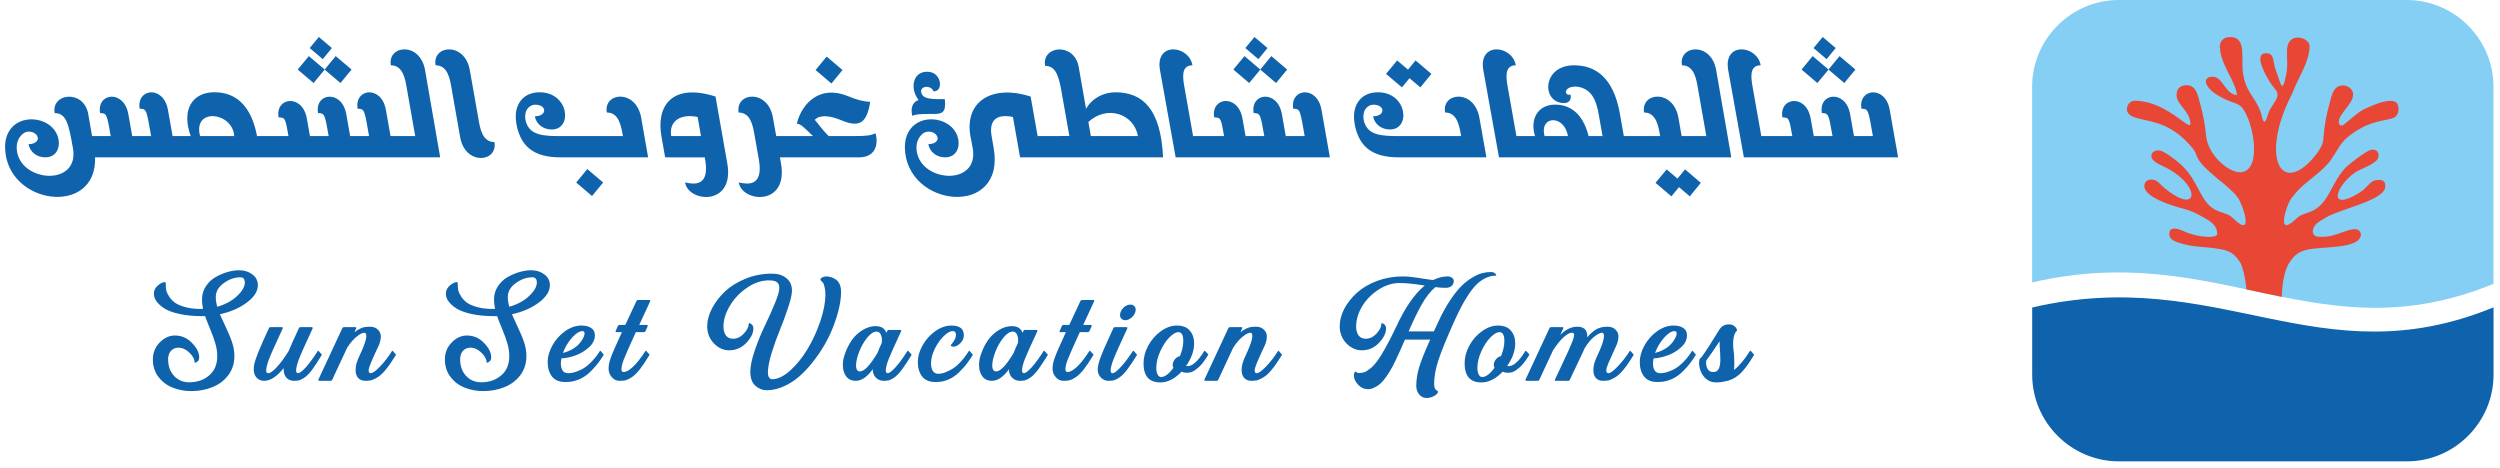 <svg width="358" height="67" viewBox="0 0 358 67" fill="none" xmlns="http://www.w3.org/2000/svg">
<path d="M24.715 19.484H27.246L27.782 22.534H13.614C13.904 31.094 0.888 29.398 0.729 21.145C0.694 19.818 1.151 18.623 2.109 17.867C4.14 16.276 7.84 17.199 8.376 19.932C8.631 21.242 7.998 22.534 6.495 22.534C5.282 22.534 4.28 21.769 4.087 20.644C5.071 20.644 5.511 20.134 5.405 19.686C5.229 18.877 3.911 18.482 3.12 19.291C2.602 19.818 2.373 20.486 2.391 21.18C2.522 26.128 11.479 26.867 10.441 21.198C9.853 17.937 9.562 16.197 7.831 16.197C7.312 13.288 12.023 12.787 12.639 16.346L13.184 19.484H15.855C15.31 16.346 15.275 16.197 14.335 16.197C13.816 13.288 17.745 12.787 18.378 16.346L18.932 19.484H21.639C20.98 15.748 21.015 15.573 20.004 15.573C19.494 12.664 23.423 12.163 24.047 15.722L24.715 19.484ZM36.809 19.484H39.472L40.017 22.534H26.912L26.367 19.484H27.308C25.919 15.599 27.633 13.235 30.639 13.209C33.776 13.182 35.974 15.124 36.809 19.484ZM33.539 19.484C33.328 16.021 27.571 15.353 28.652 19.484H33.539ZM47.523 6.88L46.222 8.471L44.35 6.88L45.659 5.298L47.523 6.88ZM46.494 9.965L44.903 11.89L42.636 9.957L44.227 8.032L46.494 9.957L48.076 8.032L50.344 9.957L48.753 11.89L46.494 9.965ZM55.925 19.484H58.562L59.098 22.534H39.147L38.61 19.484H41.309C40.869 16.97 40.852 16.812 39.894 16.812C39.384 13.903 43.312 13.402 43.937 16.961L44.385 19.484H47.065C46.52 16.346 46.485 16.197 45.545 16.197C45.026 13.288 48.955 12.787 49.588 16.346L50.142 19.484H52.849C52.19 15.748 52.225 15.573 51.214 15.573C50.704 12.664 54.633 12.163 55.257 15.722L55.925 19.484ZM58.263 22.534L57.718 19.484H59.458L58.254 12.637C58.025 11.319 57.718 9.35 55.969 9.35C55.459 6.441 60.17 5.94 60.873 10.062L63.035 22.534H58.263ZM70.805 20.345C71.314 23.254 66.621 23.755 65.892 19.633L64.661 12.637C64.433 11.319 64.125 9.35 62.376 9.35C61.866 6.441 66.56 5.94 67.28 10.062L68.519 17.058C68.748 18.377 69.056 20.345 70.805 20.345ZM80.262 22.534C78.328 22.534 76.913 22.138 75.911 21.365C74.303 20.152 73.811 17.84 73.855 16.513C73.942 14.641 75.111 13.217 77.282 13.217C81.475 13.217 82.055 18.544 78.996 18.544C77.783 18.544 76.79 17.779 76.588 16.654C78.372 16.654 78.346 14.993 76.658 14.993C76.166 14.993 75.665 15.274 75.393 15.801C74.944 16.724 75.269 18.341 76.561 18.983C77.317 19.361 78.372 19.475 79.69 19.484H89.2C88.954 18.078 88.647 16.109 86.897 16.109C86.388 13.2 91.081 12.699 91.819 16.873L92.812 22.534H80.262ZM84.779 28.071L82.512 26.137L84.103 24.212L86.37 26.137L84.779 28.071ZM94.711 19.484C93.955 15.168 96.24 11.837 102.463 13.824L104.15 23.413C105.231 29.539 98.605 29.038 98.095 26.128C99.228 26.357 101.689 26.884 100.978 22.841L100.925 22.543L95.247 22.534L94.711 19.484ZM100.38 19.484L99.897 16.75C97.242 16.214 95.774 17.515 96.117 19.484H100.38ZM113.854 19.484L114.39 22.534H111.691L111.841 23.413C112.922 29.539 106.295 29.038 105.785 26.128C106.928 26.357 109.38 26.884 108.668 22.841L108.009 19.115C107.78 17.814 107.402 16.118 105.776 16.118C105.267 13.209 109.96 12.707 110.681 16.83L111.155 19.484H113.854ZM120.647 10.027L119.065 11.96L116.789 10.027L118.38 8.102L120.647 10.027ZM122.423 19.484C124.11 19.484 124.646 19.396 125.385 19.097C125.842 20.873 125.244 22.534 122.994 22.534H114.012L113.476 19.484H116.42C115.33 18.464 114.715 17.717 114.1 17.717C114.838 14.703 117.483 12.127 121.438 13.771C122.695 14.298 123.759 14.571 124.611 14.571C124.137 17.717 123.003 18.306 120.401 17.19C118.837 16.548 117.396 16.39 116.675 17.164C117.202 17.735 117.633 18.456 118.661 19.484H122.423ZM130.641 16.584C130.386 15.582 130.605 14.641 131.537 14.316C130.192 12.602 130.755 9.992 133.102 10.299C134.851 10.528 135.105 13.112 133.699 13.085C133.251 12.092 131.757 12.321 131.915 13.191C132.1 14.254 133.515 14.202 135.299 14.202C135.519 16.162 134.886 16.32 133.69 16.32H132.855C131.414 16.32 131.036 16.425 130.641 16.584ZM148.588 19.484H151.233L151.77 22.534H146.074L145.055 16.75C142.392 16.214 141.653 17.515 141.996 19.484L142.295 21.198C144.062 31.261 129.727 29.794 129.577 21.145C129.56 19.818 130.008 18.623 130.966 17.867C132.979 16.267 136.688 17.199 137.224 19.932C137.479 21.242 136.846 22.534 135.343 22.534C134.13 22.534 133.137 21.769 132.935 20.644C133.919 20.644 134.358 20.134 134.253 19.686C134.068 18.877 132.759 18.482 131.968 19.291C131.458 19.818 131.221 20.486 131.238 21.18C131.353 26.128 140.317 26.867 139.289 21.198L138.964 19.484C138.103 14.588 141.979 12.031 147.586 13.824L148.588 19.484ZM151.093 22.534L150.557 19.484L153.132 19.475L152.068 13.446C151.673 11.178 151.312 9.429 149.66 9.429C149.142 6.52 153.835 6.019 154.468 9.579L155.522 15.59C156.366 14.07 158.019 13.217 159.724 13.217C163.74 13.217 166.236 15.748 166.553 22.534H151.093ZM156.208 19.484H162.949C162.378 16.25 158.484 15.01 155.856 17.471L156.208 19.484ZM168.354 22.534L166.113 10.062C165.366 5.94 170.253 6.441 170.763 9.35C169.014 9.35 169.409 11.319 169.638 12.637L170.851 19.484H173.47L174.006 22.534H168.354ZM181.503 6.88L180.202 8.471L178.33 6.88L179.64 5.298L181.503 6.88ZM180.475 9.965L178.884 11.89L176.616 9.957L178.207 8.032L180.475 9.957L182.057 8.032L184.324 9.957L182.733 11.89L180.475 9.965ZM185.194 15.573C184.685 12.664 188.613 12.163 189.237 15.722L190.441 22.534H173.127L172.591 19.484H175.289C174.85 16.97 174.832 16.812 173.874 16.812C173.364 13.903 177.293 13.402 177.917 16.961L178.365 19.484H181.046C180.501 16.346 180.466 16.197 179.525 16.197C179.007 13.288 182.936 12.787 183.568 16.346L184.122 19.484H186.829C186.17 15.748 186.205 15.573 185.194 15.573ZM201.841 11.196L200.76 12.514L198.483 10.581L200.074 8.656L201.63 9.974L202.711 8.656L204.979 10.581L203.396 12.514L201.841 11.196ZM206.938 16.109C206.42 13.2 211.113 12.699 211.852 16.873L212.854 22.534H200.303C198.369 22.534 196.954 22.138 195.943 21.365C194.344 20.152 193.843 17.84 193.896 16.513C193.975 14.641 195.152 13.217 197.323 13.217C201.516 13.217 202.087 18.544 199.028 18.544C197.815 18.544 196.822 17.779 196.629 16.654C198.413 16.654 198.378 14.993 196.69 14.993C196.198 14.993 195.697 15.274 195.425 15.801C194.977 16.724 195.302 18.341 196.594 18.983C197.35 19.361 198.404 19.475 199.723 19.484H209.232C208.986 18.078 208.688 16.109 206.938 16.109ZM214.655 22.534L212.414 10.062C211.667 5.94 216.554 6.441 217.063 9.35C215.314 9.35 215.71 11.319 215.938 12.637L217.151 19.484H219.771L220.307 22.534H214.655ZM232.532 19.484H235.16L235.696 22.534H219.428L218.892 19.484H219.814C219.041 16.997 220.28 15.002 222.627 14.984C224.745 14.957 226.644 16.144 227.487 19.484H229.482L228.938 16.381C228.647 14.747 228.226 13.868 227.698 13.314C226.74 12.294 225.088 12.127 224.394 12.795C224.033 13.147 224.332 13.753 224.895 13.525C225.097 14.351 224.596 14.835 223.752 14.755C220.693 14.474 220.931 9.35 225.396 9.35C228.48 9.35 231.056 11.108 231.97 16.294L232.532 19.484ZM224.534 19.484C223.998 16.364 220.403 16.54 221.186 19.484H224.534ZM240.812 19.484H243.448L243.984 22.534H234.826L234.29 19.484H237.735C237.489 18.078 237.182 16.109 235.433 16.109C234.923 13.2 239.616 12.699 240.354 16.873L240.812 19.484ZM240.214 25.575L241.304 24.256L243.562 26.181L241.98 28.115L240.434 26.796L239.344 28.115L237.067 26.181L238.667 24.256L240.214 25.575ZM243.149 22.534L242.604 19.484H244.345L243.141 12.637C242.912 11.319 242.604 9.35 240.855 9.35C240.346 6.441 245.057 5.94 245.76 10.062L247.922 22.534H243.149ZM249.724 22.534L247.482 10.062C246.735 5.94 251.622 6.441 252.132 9.35C250.383 9.35 250.778 11.319 251.007 12.637L252.22 19.484H254.839L255.375 22.534H249.724ZM262.872 6.88L261.571 8.471L259.699 6.88L261.009 5.298L262.872 6.88ZM261.844 9.965L260.253 11.89L257.985 9.957L259.576 8.032L261.844 9.957L263.426 8.032L265.693 9.957L264.103 11.89L261.844 9.965ZM266.563 15.573C266.054 12.664 269.982 12.163 270.606 15.722L271.811 22.534H254.496L253.96 19.484H256.658C256.219 16.97 256.201 16.812 255.243 16.812C254.733 13.903 258.662 13.402 259.286 16.961L259.734 19.484H262.415C261.87 16.346 261.835 16.197 260.895 16.197C260.376 13.288 264.305 12.787 264.938 16.346L265.491 19.484H268.198C267.539 15.748 267.574 15.573 266.563 15.573Z" fill="#0F63AC"/>
<path d="M36.927 40.842C36.927 41.71 36.402 42.536 35.352 43.32C34.316 44.104 33.028 44.664 31.488 45C31.586 45.238 31.859 45.833 32.307 46.785C32.755 47.723 33.077 48.507 33.273 49.137C33.469 49.767 33.567 50.383 33.567 50.985C33.567 52.035 33.273 52.952 32.685 53.736C32.097 54.506 31.341 55.073 30.417 55.437C29.493 55.815 28.485 56.004 27.393 56.004C26.427 56.004 25.531 55.836 24.705 55.5C23.893 55.178 23.221 54.667 22.689 53.967C22.157 53.267 21.891 52.441 21.891 51.489C21.891 50.523 22.213 49.711 22.857 49.053C23.515 48.381 24.243 48.045 25.041 48.045C26.007 48.045 26.826 48.402 27.498 49.116C28.184 49.816 28.527 50.502 28.527 51.174C28.527 51.524 28.38 51.762 28.086 51.888C27.932 51.972 27.855 51.951 27.855 51.825C27.855 51.419 27.61 50.978 27.12 50.502C26.63 50.026 26.105 49.788 25.545 49.788C25.111 49.788 24.754 49.942 24.474 50.25C24.208 50.544 24.075 50.943 24.075 51.447C24.075 52.427 24.362 53.225 24.936 53.841C25.51 54.443 26.224 54.744 27.078 54.744C28.226 54.744 29.185 54.415 29.955 53.757C30.725 53.099 31.11 52.182 31.11 51.006C31.11 50.404 31.019 49.795 30.837 49.179C30.655 48.549 30.396 47.835 30.06 47.037C29.724 46.225 29.493 45.637 29.367 45.273C29.227 45.273 29.094 45.273 28.968 45.273C27.778 45.273 26.714 45.175 25.776 44.979C24.852 44.783 24.124 44.524 23.592 44.202C23.06 43.866 22.661 43.509 22.395 43.131C22.129 42.753 22.01 42.361 22.038 41.955C22.052 41.563 22.241 41.206 22.605 40.884C22.983 40.562 23.312 40.401 23.592 40.401C23.69 40.401 23.739 40.478 23.739 40.632C23.725 40.94 23.746 41.248 23.802 41.556C23.872 41.85 24.019 42.165 24.243 42.501C24.467 42.837 24.754 43.131 25.104 43.383C25.468 43.621 25.965 43.824 26.595 43.992C27.225 44.16 27.953 44.244 28.779 44.244C28.863 44.244 28.961 44.237 29.073 44.223C28.975 43.747 28.926 43.299 28.926 42.879C28.926 42.193 29.108 41.57 29.472 41.01C29.836 40.45 30.298 40.009 30.858 39.687C31.418 39.365 31.992 39.12 32.58 38.952C33.168 38.784 33.728 38.7 34.26 38.7C34.974 38.7 35.597 38.896 36.129 39.288C36.661 39.68 36.927 40.198 36.927 40.842ZM31.11 43.929C32.272 43.593 33.217 43.082 33.945 42.396C34.687 41.696 35.058 41.052 35.058 40.464C35.058 39.96 34.841 39.708 34.407 39.708C33.595 39.708 32.804 39.988 32.034 40.548C31.278 41.094 30.9 41.759 30.9 42.543C30.9 42.963 30.97 43.425 31.11 43.929ZM45.617 50.25C45.701 50.334 45.848 50.495 46.058 50.733C46.1 50.775 46.1 50.817 46.058 50.859C45.554 51.699 45.113 52.378 44.735 52.896C44.357 53.4 44.007 53.771 43.685 54.009C43.377 54.233 43.111 54.38 42.887 54.45C42.677 54.506 42.418 54.534 42.11 54.534C41.662 54.534 41.298 54.387 41.018 54.093C40.752 53.785 40.619 53.393 40.619 52.917C40.619 52.833 40.619 52.763 40.619 52.707C39.653 53.925 38.722 54.534 37.826 54.534C37.392 54.534 37.035 54.387 36.755 54.093C36.475 53.785 36.335 53.393 36.335 52.917C36.335 52.595 36.37 52.294 36.44 52.014C36.496 51.734 36.685 51.195 37.007 50.397C37.329 49.585 37.833 48.444 38.519 46.974C38.561 46.89 38.631 46.848 38.729 46.848H40.388C40.43 46.848 40.458 46.869 40.472 46.911C40.5 46.939 40.507 46.974 40.493 47.016C39.429 49.298 38.764 50.789 38.498 51.489C38.246 52.189 38.12 52.714 38.12 53.064C38.12 53.316 38.218 53.442 38.414 53.442C38.694 53.442 39.093 53.162 39.611 52.602C40.143 52.042 40.717 51.265 41.333 50.271C41.655 49.487 42.145 48.395 42.803 46.995C42.845 46.897 42.915 46.848 43.013 46.848H44.672C44.714 46.848 44.742 46.869 44.756 46.911C44.784 46.939 44.791 46.974 44.777 47.016C43.713 49.298 43.048 50.789 42.782 51.489C42.53 52.189 42.404 52.714 42.404 53.064C42.404 53.316 42.502 53.442 42.698 53.442C42.908 53.442 43.272 53.162 43.79 52.602C44.308 52.028 44.882 51.244 45.512 50.25C45.54 50.208 45.575 50.208 45.617 50.25ZM50.922 53.001C50.922 52.637 50.971 52.294 51.069 51.972C51.167 51.636 51.419 51.041 51.825 50.187C52.526 48.563 52.645 47.716 52.182 47.646C51.903 47.646 51.532 47.835 51.069 48.213C50.608 48.577 50.153 49.109 49.705 49.809L47.562 54.408C47.52 54.492 47.458 54.534 47.373 54.534H45.694C45.651 54.534 45.623 54.52 45.609 54.492C45.581 54.45 45.575 54.408 45.589 54.366L49.032 46.974C49.075 46.89 49.145 46.848 49.242 46.848H50.922C50.965 46.848 50.992 46.869 51.007 46.911C51.035 46.939 51.035 46.974 51.007 47.016L50.755 47.583C51.035 47.345 51.322 47.163 51.615 47.037C51.91 46.911 52.141 46.841 52.309 46.827C52.49 46.799 52.715 46.785 52.98 46.785C53.456 46.785 53.834 46.925 54.114 47.205C54.395 47.471 54.535 47.793 54.535 48.171C54.535 48.549 54.45 48.948 54.282 49.368C53.709 50.586 53.316 51.454 53.106 51.972C52.897 52.476 52.791 52.84 52.791 53.064C52.791 53.316 52.889 53.442 53.086 53.442C53.365 53.442 53.806 53.127 54.408 52.497C55.025 51.867 55.599 51.125 56.13 50.271C56.158 50.215 56.194 50.208 56.236 50.25L56.676 50.733C56.705 50.775 56.705 50.817 56.676 50.859C56.172 51.685 55.703 52.364 55.27 52.896C54.849 53.414 54.458 53.785 54.093 54.009C53.73 54.233 53.422 54.38 53.169 54.45C52.931 54.506 52.651 54.534 52.33 54.534C51.895 54.534 51.553 54.401 51.3 54.135C51.048 53.855 50.922 53.477 50.922 53.001ZM78.744 40.842C78.744 41.71 78.219 42.536 77.169 43.32C76.133 44.104 74.845 44.664 73.305 45C73.403 45.238 73.676 45.833 74.124 46.785C74.572 47.723 74.894 48.507 75.09 49.137C75.286 49.767 75.384 50.383 75.384 50.985C75.384 52.035 75.09 52.952 74.502 53.736C73.914 54.506 73.158 55.073 72.234 55.437C71.31 55.815 70.302 56.004 69.21 56.004C68.244 56.004 67.348 55.836 66.522 55.5C65.71 55.178 65.038 54.667 64.506 53.967C63.974 53.267 63.708 52.441 63.708 51.489C63.708 50.523 64.03 49.711 64.674 49.053C65.332 48.381 66.06 48.045 66.858 48.045C67.824 48.045 68.643 48.402 69.315 49.116C70.001 49.816 70.344 50.502 70.344 51.174C70.344 51.524 70.197 51.762 69.903 51.888C69.749 51.972 69.672 51.951 69.672 51.825C69.672 51.419 69.427 50.978 68.937 50.502C68.447 50.026 67.922 49.788 67.362 49.788C66.928 49.788 66.571 49.942 66.291 50.25C66.025 50.544 65.892 50.943 65.892 51.447C65.892 52.427 66.179 53.225 66.753 53.841C67.327 54.443 68.041 54.744 68.895 54.744C70.043 54.744 71.002 54.415 71.772 53.757C72.542 53.099 72.927 52.182 72.927 51.006C72.927 50.404 72.836 49.795 72.654 49.179C72.472 48.549 72.213 47.835 71.877 47.037C71.541 46.225 71.31 45.637 71.184 45.273C71.044 45.273 70.911 45.273 70.785 45.273C69.595 45.273 68.531 45.175 67.593 44.979C66.669 44.783 65.941 44.524 65.409 44.202C64.877 43.866 64.478 43.509 64.212 43.131C63.946 42.753 63.827 42.361 63.855 41.955C63.869 41.563 64.058 41.206 64.422 40.884C64.8 40.562 65.129 40.401 65.409 40.401C65.507 40.401 65.556 40.478 65.556 40.632C65.542 40.94 65.563 41.248 65.619 41.556C65.689 41.85 65.836 42.165 66.06 42.501C66.284 42.837 66.571 43.131 66.921 43.383C67.285 43.621 67.782 43.824 68.412 43.992C69.042 44.16 69.77 44.244 70.596 44.244C70.68 44.244 70.778 44.237 70.89 44.223C70.792 43.747 70.743 43.299 70.743 42.879C70.743 42.193 70.925 41.57 71.289 41.01C71.653 40.45 72.115 40.009 72.675 39.687C73.235 39.365 73.809 39.12 74.397 38.952C74.985 38.784 75.545 38.7 76.077 38.7C76.791 38.7 77.414 38.896 77.946 39.288C78.478 39.68 78.744 40.198 78.744 40.842ZM72.927 43.929C74.089 43.593 75.034 43.082 75.762 42.396C76.504 41.696 76.875 41.052 76.875 40.464C76.875 39.96 76.658 39.708 76.224 39.708C75.412 39.708 74.621 39.988 73.851 40.548C73.095 41.094 72.717 41.759 72.717 42.543C72.717 42.963 72.787 43.425 72.927 43.929ZM85.187 48.024C85.187 48.654 84.9 49.228 84.326 49.746C83.752 50.264 83.108 50.649 82.394 50.901C81.68 51.153 81.015 51.293 80.399 51.321C80.343 51.573 80.315 51.818 80.315 52.056C80.315 52.462 80.399 52.798 80.567 53.064C80.735 53.316 80.994 53.442 81.344 53.442C81.596 53.442 81.869 53.407 82.163 53.337C82.471 53.253 82.835 53.113 83.255 52.917C83.675 52.707 84.116 52.378 84.578 51.93C85.054 51.468 85.495 50.915 85.901 50.271C85.929 50.215 85.964 50.208 86.006 50.25L86.426 50.733C86.454 50.775 86.454 50.817 86.426 50.859C85.992 51.559 85.544 52.161 85.082 52.665C84.634 53.169 84.228 53.547 83.864 53.799C83.514 54.051 83.129 54.254 82.709 54.408C82.303 54.548 81.981 54.632 81.743 54.66C81.505 54.688 81.225 54.702 80.903 54.702C80.077 54.702 79.454 54.436 79.034 53.904C78.628 53.358 78.425 52.672 78.425 51.846C78.425 51.076 78.649 50.285 79.097 49.473C79.545 48.661 80.147 47.982 80.903 47.436C81.673 46.89 82.457 46.617 83.255 46.617C83.857 46.617 84.326 46.736 84.662 46.974C85.012 47.198 85.187 47.548 85.187 48.024ZM83.423 47.415C82.975 47.415 82.471 47.73 81.911 48.36C81.351 48.99 80.917 49.718 80.609 50.544C81.897 50.208 82.821 49.571 83.381 48.633C83.717 48.087 83.794 47.702 83.612 47.478C83.57 47.436 83.507 47.415 83.423 47.415ZM88.701 46.533H89.541C89.821 45.931 90.353 44.79 91.137 43.11C91.179 43.012 91.249 42.963 91.347 42.963H93.006C93.048 42.963 93.083 42.984 93.111 43.026C93.139 43.054 93.139 43.089 93.111 43.131C92.369 44.741 91.844 45.875 91.536 46.533H92.649C92.691 46.533 92.719 46.554 92.733 46.596C92.761 46.624 92.768 46.659 92.754 46.701L92.418 47.436C92.376 47.52 92.306 47.562 92.208 47.562H91.053C90.129 49.578 89.555 50.88 89.331 51.468C89.107 52.042 88.995 52.518 88.995 52.896C88.995 53.148 89.1 53.274 89.31 53.274C89.66 53.274 90.108 53.022 90.654 52.518C91.2 52 91.795 51.244 92.439 50.25C92.467 50.208 92.502 50.208 92.544 50.25C92.586 50.292 92.663 50.383 92.775 50.523C92.901 50.649 92.971 50.719 92.985 50.733C93.013 50.775 93.013 50.817 92.985 50.859C92.481 51.699 92.026 52.378 91.62 52.896C91.214 53.4 90.836 53.771 90.486 54.009C90.15 54.233 89.856 54.38 89.604 54.45C89.366 54.506 89.065 54.534 88.701 54.534C88.267 54.534 87.903 54.359 87.609 54.009C87.301 53.659 87.147 53.246 87.147 52.77C87.147 52.322 87.252 51.811 87.462 51.237C87.658 50.663 88.19 49.438 89.058 47.562H88.26C88.218 47.562 88.183 47.548 88.155 47.52C88.141 47.478 88.141 47.443 88.155 47.415L88.491 46.659C88.533 46.575 88.603 46.533 88.701 46.533ZM104.399 50.166C103.601 50.166 102.88 49.837 102.236 49.179C101.592 48.507 101.27 47.688 101.27 46.722C101.27 45.896 101.501 45.042 101.963 44.16C102.425 43.278 103.048 42.466 103.832 41.724C104.63 40.982 105.617 40.373 106.793 39.897C107.983 39.421 109.229 39.183 110.531 39.183C111.399 39.183 112.092 39.4 112.61 39.834C113.142 40.254 113.408 40.849 113.408 41.619C113.408 42.151 113.226 42.956 112.862 44.034C112.512 45.112 112.12 46.176 111.686 47.226C111.252 48.276 110.853 49.389 110.489 50.565C110.139 51.727 109.964 52.651 109.964 53.337C109.964 53.645 110.02 53.883 110.132 54.051C110.244 54.219 110.384 54.303 110.552 54.303C111.364 54.303 112.232 53.89 113.156 53.064C114.08 52.224 114.906 51.202 115.634 49.998C116.362 48.78 116.971 47.457 117.461 46.029C117.951 44.587 118.196 43.299 118.196 42.165C118.196 41.731 118.154 41.367 118.07 41.073C118 40.765 117.923 40.562 117.839 40.464C117.755 40.366 117.671 40.282 117.587 40.212C117.517 40.142 117.482 40.079 117.482 40.023C117.482 39.911 117.566 39.813 117.734 39.729C117.902 39.631 118.091 39.582 118.301 39.582C118.539 39.582 118.77 39.617 118.994 39.687C119.232 39.757 119.463 39.869 119.687 40.023C119.911 40.163 120.093 40.387 120.233 40.695C120.373 41.003 120.443 41.367 120.443 41.787C120.443 42.613 120.31 43.537 120.044 44.559C119.778 45.581 119.414 46.617 118.952 47.667C118.49 48.703 117.916 49.718 117.23 50.712C116.558 51.692 115.837 52.567 115.067 53.337C114.311 54.107 113.471 54.723 112.547 55.185C111.623 55.647 110.706 55.878 109.796 55.878C109.18 55.878 108.634 55.661 108.158 55.227C107.682 54.793 107.444 54.128 107.444 53.232C107.444 52.434 107.661 51.405 108.095 50.145C108.529 48.885 109.005 47.723 109.523 46.659C110.041 45.581 110.517 44.517 110.951 43.467C111.385 42.417 111.602 41.668 111.602 41.22C111.602 40.842 111.483 40.569 111.245 40.401C111.021 40.233 110.636 40.149 110.09 40.149C109.04 40.149 108.004 40.499 106.982 41.199C105.96 41.885 105.141 42.746 104.525 43.782C103.909 44.804 103.601 45.798 103.601 46.764C103.601 47.296 103.72 47.723 103.958 48.045C104.196 48.353 104.532 48.507 104.966 48.507C105.54 48.507 106.058 48.262 106.52 47.772C106.982 47.268 107.213 46.806 107.213 46.386C107.213 46.246 107.304 46.232 107.486 46.344C107.752 46.484 107.885 46.715 107.885 47.037C107.885 47.709 107.542 48.402 106.856 49.116C106.184 49.816 105.365 50.166 104.399 50.166ZM130.501 50.733C130.543 50.775 130.55 50.817 130.522 50.859C130.004 51.699 129.556 52.378 129.178 52.896C128.8 53.4 128.45 53.771 128.128 54.009C127.82 54.233 127.554 54.38 127.33 54.45C127.12 54.506 126.861 54.534 126.553 54.534C126.105 54.534 125.727 54.38 125.419 54.072C125.125 53.764 124.978 53.379 124.978 52.917V52.875C124.18 53.981 123.368 54.534 122.542 54.534C121.954 54.534 121.499 54.324 121.177 53.904C120.855 53.484 120.694 52.924 120.694 52.224C120.694 51.678 120.82 51.09 121.072 50.46C121.31 49.816 121.625 49.214 122.017 48.654C122.423 48.094 122.927 47.632 123.529 47.268C124.131 46.89 124.747 46.701 125.377 46.701C126.189 46.701 126.707 47.023 126.931 47.667C126.945 47.639 126.987 47.541 127.057 47.373C127.099 47.289 127.169 47.247 127.267 47.247H128.947C128.989 47.247 129.017 47.268 129.031 47.31C129.059 47.338 129.066 47.373 129.052 47.415C128.072 49.515 127.456 50.894 127.204 51.552C126.966 52.21 126.847 52.714 126.847 53.064C126.847 53.316 126.945 53.442 127.141 53.442C127.351 53.442 127.715 53.162 128.233 52.602C128.751 52.028 129.325 51.244 129.955 50.25C129.997 50.208 130.032 50.208 130.06 50.25C130.27 50.474 130.417 50.635 130.501 50.733ZM126.28 49.074C126.322 48.598 126.273 48.213 126.133 47.919C125.993 47.625 125.797 47.478 125.545 47.478C125.111 47.478 124.656 47.772 124.18 48.36C123.704 48.948 123.319 49.627 123.025 50.397C122.731 51.167 122.584 51.825 122.584 52.371C122.584 52.623 122.633 52.826 122.731 52.98C122.843 53.12 122.976 53.19 123.13 53.19C123.76 53.19 124.6 52.308 125.65 50.544C125.804 50.138 126.014 49.648 126.28 49.074ZM136.533 49.641C136.281 49.641 136.155 49.564 136.155 49.41C136.729 48.766 136.967 48.213 136.869 47.751C136.827 47.527 136.68 47.415 136.428 47.415C136.05 47.415 135.616 47.66 135.126 48.15C134.636 48.626 134.209 49.235 133.845 49.977C133.495 50.719 133.32 51.412 133.32 52.056C133.32 52.462 133.404 52.812 133.572 53.106C133.754 53.386 134.013 53.526 134.349 53.526C134.601 53.526 134.867 53.484 135.147 53.4C135.441 53.302 135.784 53.148 136.176 52.938C136.582 52.728 137.009 52.392 137.457 51.93C137.905 51.468 138.332 50.915 138.738 50.271C138.766 50.215 138.801 50.208 138.843 50.25L139.263 50.733C139.305 50.775 139.312 50.817 139.284 50.859C138.85 51.559 138.409 52.161 137.961 52.665C137.513 53.169 137.114 53.547 136.764 53.799C136.428 54.051 136.064 54.254 135.672 54.408C135.28 54.548 134.965 54.632 134.727 54.66C134.503 54.688 134.23 54.702 133.908 54.702C133.082 54.702 132.459 54.436 132.039 53.904C131.633 53.358 131.43 52.672 131.43 51.846C131.43 51.076 131.654 50.285 132.102 49.473C132.55 48.661 133.152 47.982 133.908 47.436C134.678 46.89 135.462 46.617 136.26 46.617C137.436 46.617 138.024 47.086 138.024 48.024C138.024 48.43 137.856 48.801 137.52 49.137C137.198 49.473 136.869 49.641 136.533 49.641ZM150.005 50.733C150.047 50.775 150.054 50.817 150.026 50.859C149.508 51.699 149.06 52.378 148.682 52.896C148.304 53.4 147.954 53.771 147.632 54.009C147.324 54.233 147.058 54.38 146.834 54.45C146.624 54.506 146.365 54.534 146.057 54.534C145.609 54.534 145.231 54.38 144.923 54.072C144.629 53.764 144.482 53.379 144.482 52.917V52.875C143.684 53.981 142.872 54.534 142.046 54.534C141.458 54.534 141.003 54.324 140.681 53.904C140.359 53.484 140.198 52.924 140.198 52.224C140.198 51.678 140.324 51.09 140.576 50.46C140.814 49.816 141.129 49.214 141.521 48.654C141.927 48.094 142.431 47.632 143.033 47.268C143.635 46.89 144.251 46.701 144.881 46.701C145.693 46.701 146.211 47.023 146.435 47.667C146.449 47.639 146.491 47.541 146.561 47.373C146.603 47.289 146.673 47.247 146.771 47.247H148.451C148.493 47.247 148.521 47.268 148.535 47.31C148.563 47.338 148.57 47.373 148.556 47.415C147.576 49.515 146.96 50.894 146.708 51.552C146.47 52.21 146.351 52.714 146.351 53.064C146.351 53.316 146.449 53.442 146.645 53.442C146.855 53.442 147.219 53.162 147.737 52.602C148.255 52.028 148.829 51.244 149.459 50.25C149.501 50.208 149.536 50.208 149.564 50.25C149.774 50.474 149.921 50.635 150.005 50.733ZM145.784 49.074C145.826 48.598 145.777 48.213 145.637 47.919C145.497 47.625 145.301 47.478 145.049 47.478C144.615 47.478 144.16 47.772 143.684 48.36C143.208 48.948 142.823 49.627 142.529 50.397C142.235 51.167 142.088 51.825 142.088 52.371C142.088 52.623 142.137 52.826 142.235 52.98C142.347 53.12 142.48 53.19 142.634 53.19C143.264 53.19 144.104 52.308 145.154 50.544C145.308 50.138 145.518 49.648 145.784 49.074ZM152.278 46.533H153.118C153.398 45.931 153.93 44.79 154.714 43.11C154.756 43.012 154.826 42.963 154.924 42.963H156.583C156.625 42.963 156.66 42.984 156.688 43.026C156.716 43.054 156.716 43.089 156.688 43.131C155.946 44.741 155.421 45.875 155.113 46.533H156.226C156.268 46.533 156.296 46.554 156.31 46.596C156.338 46.624 156.345 46.659 156.331 46.701L155.995 47.436C155.953 47.52 155.883 47.562 155.785 47.562H154.63C153.706 49.578 153.132 50.88 152.908 51.468C152.684 52.042 152.572 52.518 152.572 52.896C152.572 53.148 152.677 53.274 152.887 53.274C153.237 53.274 153.685 53.022 154.231 52.518C154.777 52 155.372 51.244 156.016 50.25C156.044 50.208 156.079 50.208 156.121 50.25C156.163 50.292 156.24 50.383 156.352 50.523C156.478 50.649 156.548 50.719 156.562 50.733C156.59 50.775 156.59 50.817 156.562 50.859C156.058 51.699 155.603 52.378 155.197 52.896C154.791 53.4 154.413 53.771 154.063 54.009C153.727 54.233 153.433 54.38 153.181 54.45C152.943 54.506 152.642 54.534 152.278 54.534C151.844 54.534 151.48 54.359 151.186 54.009C150.878 53.659 150.724 53.246 150.724 52.77C150.724 52.322 150.829 51.811 151.039 51.237C151.235 50.663 151.767 49.438 152.635 47.562H151.837C151.795 47.562 151.76 47.548 151.732 47.52C151.718 47.478 151.718 47.443 151.732 47.415L152.068 46.659C152.11 46.575 152.18 46.533 152.278 46.533ZM158.748 54.534C158.314 54.534 157.95 54.38 157.656 54.072C157.348 53.764 157.194 53.379 157.194 52.917C157.194 52.483 157.32 51.93 157.572 51.258C157.81 50.572 158.433 49.144 159.441 46.974C159.483 46.89 159.553 46.848 159.651 46.848H161.331C161.373 46.848 161.401 46.869 161.415 46.911C161.443 46.939 161.45 46.974 161.436 47.016C160.372 49.298 159.707 50.789 159.441 51.489C159.175 52.189 159.042 52.714 159.042 53.064C159.042 53.316 159.14 53.442 159.336 53.442C159.56 53.442 159.938 53.155 160.47 52.581C161.016 52.007 161.604 51.23 162.234 50.25C162.276 50.208 162.311 50.208 162.339 50.25C162.381 50.292 162.465 50.383 162.591 50.523C162.717 50.663 162.78 50.733 162.78 50.733C162.822 50.775 162.829 50.817 162.801 50.859C162.283 51.699 161.828 52.378 161.436 52.896C161.058 53.4 160.701 53.771 160.365 54.009C160.043 54.233 159.77 54.38 159.546 54.45C159.336 54.506 159.07 54.534 158.748 54.534ZM160.407 44.916C160.463 44.608 160.617 44.328 160.869 44.076C161.121 43.824 161.394 43.677 161.688 43.635C161.996 43.579 162.241 43.642 162.423 43.824C162.605 43.992 162.668 44.23 162.612 44.538C162.556 44.846 162.402 45.126 162.15 45.378C161.898 45.63 161.618 45.784 161.31 45.84C161.016 45.882 160.778 45.819 160.596 45.651C160.414 45.469 160.351 45.224 160.407 44.916ZM166.147 54.765C165.349 54.765 164.747 54.534 164.341 54.072C163.949 53.596 163.753 52.917 163.753 52.035C163.753 51.181 163.977 50.334 164.425 49.494C164.887 48.654 165.489 47.968 166.231 47.436C166.987 46.89 167.75 46.617 168.52 46.617C169.346 46.617 169.962 46.855 170.368 47.331C170.788 47.807 170.998 48.423 170.998 49.179C170.998 50.229 170.613 51.307 169.843 52.413C170.613 52.567 171.481 51.853 172.447 50.271C172.475 50.215 172.51 50.208 172.552 50.25C172.566 50.25 172.713 50.404 172.993 50.712C173.021 50.768 173.021 50.817 172.993 50.859C172.853 51.083 172.727 51.279 172.615 51.447C172.503 51.601 172.363 51.79 172.195 52.014C172.027 52.224 171.866 52.399 171.712 52.539C171.558 52.679 171.376 52.826 171.166 52.98C170.97 53.12 170.774 53.225 170.578 53.295C170.382 53.351 170.158 53.379 169.906 53.379C169.668 53.379 169.43 53.33 169.192 53.232C168.226 54.254 167.211 54.765 166.147 54.765ZM168.751 47.562C168.387 47.562 167.953 47.814 167.449 48.318C166.959 48.822 166.525 49.487 166.147 50.313C165.769 51.139 165.58 51.93 165.58 52.686C165.58 53.064 165.643 53.379 165.769 53.631C165.895 53.869 166.063 53.988 166.273 53.988C166.805 53.988 167.393 53.547 168.037 52.665C167.967 52.567 167.932 52.434 167.932 52.266C167.932 51.972 168.037 51.699 168.247 51.447C168.471 51.181 168.709 51.034 168.961 51.006C169.283 50.236 169.444 49.508 169.444 48.822C169.444 47.982 169.213 47.562 168.751 47.562ZM177.8 53.001C177.8 52.637 177.849 52.294 177.947 51.972C178.045 51.636 178.297 51.041 178.703 50.187C179.403 48.563 179.522 47.716 179.06 47.646C178.78 47.646 178.409 47.835 177.947 48.213C177.485 48.577 177.03 49.109 176.582 49.809L174.44 54.408C174.398 54.492 174.335 54.534 174.251 54.534H172.571C172.529 54.534 172.501 54.52 172.487 54.492C172.459 54.45 172.452 54.408 172.466 54.366L175.91 46.974C175.952 46.89 176.022 46.848 176.12 46.848H177.8C177.842 46.848 177.87 46.869 177.884 46.911C177.912 46.939 177.912 46.974 177.884 47.016L177.632 47.583C177.912 47.345 178.199 47.163 178.493 47.037C178.787 46.911 179.018 46.841 179.186 46.827C179.368 46.799 179.592 46.785 179.858 46.785C180.334 46.785 180.712 46.925 180.992 47.205C181.272 47.471 181.412 47.793 181.412 48.171C181.412 48.549 181.328 48.948 181.16 49.368C180.586 50.586 180.194 51.454 179.984 51.972C179.774 52.476 179.669 52.84 179.669 53.064C179.669 53.316 179.767 53.442 179.963 53.442C180.243 53.442 180.684 53.127 181.286 52.497C181.902 51.867 182.476 51.125 183.008 50.271C183.036 50.215 183.071 50.208 183.113 50.25L183.554 50.733C183.582 50.775 183.582 50.817 183.554 50.859C183.05 51.685 182.581 52.364 182.147 52.896C181.727 53.414 181.335 53.785 180.971 54.009C180.607 54.233 180.299 54.38 180.047 54.45C179.809 54.506 179.529 54.534 179.207 54.534C178.773 54.534 178.43 54.401 178.178 54.135C177.926 53.855 177.8 53.477 177.8 53.001ZM194.996 50.166C194.198 50.166 193.47 49.837 192.812 49.179C192.168 48.507 191.846 47.688 191.846 46.722C191.846 45.896 192.063 45.063 192.497 44.223C192.945 43.383 193.547 42.62 194.303 41.934C195.073 41.234 196.032 40.667 197.18 40.233C198.342 39.799 199.574 39.582 200.876 39.582C201.352 39.582 201.835 39.617 202.325 39.687C202.815 39.743 203.333 39.82 203.879 39.918C204.439 40.002 204.887 40.065 205.223 40.107C205.923 39.757 206.616 39.582 207.302 39.582C207.526 39.582 207.729 39.645 207.911 39.771C208.093 39.897 208.184 40.051 208.184 40.233C208.184 40.513 208.079 40.751 207.869 40.947C207.659 41.129 207.372 41.22 207.008 41.22C206.588 41.22 206.098 41.185 205.538 41.115C204.838 41.717 204.194 42.536 203.606 43.572C203.018 44.608 202.388 45.903 201.716 47.457H205.328C205.51 47.065 205.741 46.568 206.021 45.966C206.539 44.846 207.085 43.859 207.659 43.005C208.233 42.137 208.772 41.458 209.276 40.968C209.78 40.464 210.298 40.058 210.83 39.75C211.362 39.428 211.831 39.218 212.237 39.12C212.657 39.008 213.077 38.952 213.497 38.952C213.833 38.952 214.078 39.071 214.232 39.309C214.288 39.421 214.274 39.477 214.19 39.477C213.686 39.477 213.189 39.596 212.699 39.834C212.223 40.072 211.796 40.38 211.418 40.758C211.04 41.136 210.655 41.626 210.263 42.228C209.871 42.816 209.528 43.397 209.234 43.971C208.94 44.531 208.618 45.196 208.268 45.966C207.162 48.43 206.399 50.299 205.979 51.573C205.573 52.833 205.37 53.953 205.37 54.933C205.37 55.199 205.398 55.409 205.454 55.563C205.51 55.717 205.573 55.808 205.643 55.836C205.713 55.878 205.776 55.92 205.832 55.962C205.888 56.004 205.916 56.06 205.916 56.13C205.916 56.298 205.748 56.48 205.412 56.676C205.076 56.886 204.698 56.991 204.278 56.991C203.858 56.991 203.508 56.823 203.228 56.487C202.948 56.151 202.808 55.738 202.808 55.248C202.808 54.38 202.955 53.463 203.249 52.497C203.557 51.531 204.075 50.243 204.803 48.633H201.191C200.897 49.319 200.666 49.844 200.498 50.208C200.344 50.558 200.127 51.027 199.847 51.615C199.567 52.203 199.329 52.658 199.133 52.98C198.951 53.302 198.713 53.666 198.419 54.072C198.139 54.464 197.873 54.765 197.621 54.975C197.383 55.185 197.11 55.36 196.802 55.5C196.508 55.654 196.207 55.731 195.899 55.731C195.353 55.731 194.877 55.514 194.471 55.08C194.079 54.646 193.883 54.219 193.883 53.799C193.883 53.631 193.904 53.491 193.946 53.379C194.002 53.267 194.065 53.211 194.135 53.211C194.149 53.211 194.198 53.246 194.282 53.316C194.366 53.386 194.457 53.421 194.555 53.421C194.835 53.421 195.087 53.386 195.311 53.316C195.549 53.246 195.836 53.078 196.172 52.812C196.522 52.546 196.865 52.182 197.201 51.72C197.551 51.258 197.957 50.607 198.419 49.767C198.895 48.927 199.406 47.926 199.952 46.764C201.198 44.048 202.556 42.088 204.026 40.884C202.5 40.646 201.303 40.527 200.435 40.527C199.399 40.527 198.391 40.842 197.411 41.472C196.431 42.102 195.647 42.9 195.059 43.866C194.485 44.832 194.198 45.798 194.198 46.764C194.198 47.296 194.317 47.723 194.555 48.045C194.793 48.353 195.129 48.507 195.563 48.507C196.137 48.507 196.655 48.262 197.117 47.772C197.579 47.268 197.81 46.806 197.81 46.386C197.81 46.246 197.901 46.232 198.083 46.344C198.349 46.484 198.482 46.715 198.482 47.037C198.482 47.709 198.139 48.402 197.453 49.116C196.781 49.816 195.962 50.166 194.996 50.166ZM212.127 54.765C211.329 54.765 210.727 54.534 210.321 54.072C209.929 53.596 209.733 52.917 209.733 52.035C209.733 51.181 209.957 50.334 210.405 49.494C210.867 48.654 211.469 47.968 212.211 47.436C212.967 46.89 213.73 46.617 214.5 46.617C215.326 46.617 215.942 46.855 216.348 47.331C216.768 47.807 216.978 48.423 216.978 49.179C216.978 50.229 216.593 51.307 215.823 52.413C216.593 52.567 217.461 51.853 218.427 50.271C218.455 50.215 218.49 50.208 218.532 50.25C218.546 50.25 218.693 50.404 218.973 50.712C219.001 50.768 219.001 50.817 218.973 50.859C218.833 51.083 218.707 51.279 218.595 51.447C218.483 51.601 218.343 51.79 218.175 52.014C218.007 52.224 217.846 52.399 217.692 52.539C217.538 52.679 217.356 52.826 217.146 52.98C216.95 53.12 216.754 53.225 216.558 53.295C216.362 53.351 216.138 53.379 215.886 53.379C215.648 53.379 215.41 53.33 215.172 53.232C214.206 54.254 213.191 54.765 212.127 54.765ZM214.731 47.562C214.367 47.562 213.933 47.814 213.429 48.318C212.939 48.822 212.505 49.487 212.127 50.313C211.749 51.139 211.56 51.93 211.56 52.686C211.56 53.064 211.623 53.379 211.749 53.631C211.875 53.869 212.043 53.988 212.253 53.988C212.785 53.988 213.373 53.547 214.017 52.665C213.947 52.567 213.912 52.434 213.912 52.266C213.912 51.972 214.017 51.699 214.227 51.447C214.451 51.181 214.689 51.034 214.941 51.006C215.263 50.236 215.424 49.508 215.424 48.822C215.424 47.982 215.193 47.562 214.731 47.562ZM225.083 47.646C224.789 47.646 224.411 47.849 223.949 48.255C223.487 48.661 222.969 49.298 222.395 50.166L220.421 54.408C220.379 54.492 220.316 54.534 220.232 54.534H218.552C218.51 54.534 218.482 54.52 218.468 54.492C218.44 54.45 218.433 54.408 218.447 54.366L221.891 46.974C221.933 46.89 222.003 46.848 222.101 46.848H223.781C223.809 46.848 223.837 46.869 223.865 46.911C223.893 46.939 223.893 46.974 223.865 47.016L223.424 47.961C224.194 47.177 225.013 46.785 225.881 46.785C226.875 46.785 227.344 47.289 227.288 48.297C227.582 47.947 227.869 47.667 228.149 47.457C228.429 47.233 228.695 47.079 228.947 46.995C229.213 46.897 229.43 46.841 229.598 46.827C229.766 46.799 229.969 46.785 230.207 46.785C230.697 46.785 231.075 46.925 231.341 47.205C231.621 47.471 231.761 47.793 231.761 48.171C231.761 48.549 231.677 48.948 231.509 49.368C230.949 50.586 230.557 51.454 230.333 51.972C230.123 52.476 230.018 52.84 230.018 53.064C230.018 53.316 230.123 53.442 230.333 53.442C230.599 53.442 231.033 53.127 231.635 52.497C232.251 51.867 232.832 51.125 233.378 50.271C233.406 50.215 233.441 50.208 233.483 50.25L233.903 50.733C233.945 50.775 233.952 50.817 233.924 50.859C233.42 51.685 232.951 52.364 232.517 52.896C232.097 53.414 231.705 53.785 231.341 54.009C230.977 54.233 230.669 54.38 230.417 54.45C230.179 54.506 229.892 54.534 229.556 54.534C229.122 54.534 228.779 54.401 228.527 54.135C228.289 53.855 228.17 53.477 228.17 53.001C228.17 52.637 228.219 52.294 228.317 51.972C228.415 51.636 228.667 51.041 229.073 50.187C229.759 48.563 229.878 47.716 229.43 47.646C229.136 47.646 228.751 47.842 228.275 48.234C227.799 48.612 227.337 49.172 226.889 49.914C226.847 50.012 226.812 50.103 226.784 50.187C226.49 50.831 225.825 52.238 224.789 54.408C224.761 54.492 224.698 54.534 224.6 54.534H222.773C222.731 54.534 222.696 54.52 222.668 54.492C222.64 54.45 222.64 54.408 222.668 54.366C223.676 52.238 224.327 50.845 224.621 50.187C224.831 49.697 224.992 49.319 225.104 49.053C225.216 48.787 225.3 48.535 225.356 48.297C225.426 48.059 225.433 47.891 225.377 47.793C225.335 47.695 225.237 47.646 225.083 47.646ZM241.577 48.024C241.577 48.654 241.29 49.228 240.716 49.746C240.142 50.264 239.498 50.649 238.784 50.901C238.07 51.153 237.405 51.293 236.789 51.321C236.733 51.573 236.705 51.818 236.705 52.056C236.705 52.462 236.789 52.798 236.957 53.064C237.125 53.316 237.384 53.442 237.734 53.442C237.986 53.442 238.259 53.407 238.553 53.337C238.861 53.253 239.225 53.113 239.645 52.917C240.065 52.707 240.506 52.378 240.968 51.93C241.444 51.468 241.885 50.915 242.291 50.271C242.319 50.215 242.354 50.208 242.396 50.25L242.816 50.733C242.844 50.775 242.844 50.817 242.816 50.859C242.382 51.559 241.934 52.161 241.472 52.665C241.024 53.169 240.618 53.547 240.254 53.799C239.904 54.051 239.519 54.254 239.099 54.408C238.693 54.548 238.371 54.632 238.133 54.66C237.895 54.688 237.615 54.702 237.293 54.702C236.467 54.702 235.844 54.436 235.424 53.904C235.018 53.358 234.815 52.672 234.815 51.846C234.815 51.076 235.039 50.285 235.487 49.473C235.935 48.661 236.537 47.982 237.293 47.436C238.063 46.89 238.847 46.617 239.645 46.617C240.247 46.617 240.716 46.736 241.052 46.974C241.402 47.198 241.577 47.548 241.577 48.024ZM239.813 47.415C239.365 47.415 238.861 47.73 238.301 48.36C237.741 48.99 237.307 49.718 236.999 50.544C238.287 50.208 239.211 49.571 239.771 48.633C240.107 48.087 240.184 47.702 240.002 47.478C239.96 47.436 239.897 47.415 239.813 47.415ZM251.159 50.859C250.361 52.203 249.647 53.141 249.017 53.673C248.387 54.205 247.68 54.527 246.896 54.639C246.574 54.723 246.196 54.765 245.762 54.765C245.23 54.765 244.768 54.611 244.376 54.303C243.984 53.981 243.711 53.61 243.557 53.19C243.389 52.77 243.305 52.35 243.305 51.93C243.305 51.524 243.417 51.272 243.641 51.174C244.201 50.418 245.048 49.109 246.182 47.247C246.504 46.715 246.98 46.449 247.61 46.449C247.918 46.449 248.184 46.547 248.408 46.743C248.632 46.939 248.744 47.135 248.744 47.331C248.478 47.583 248.31 47.954 248.24 48.444C248.17 48.92 248.163 49.41 248.219 49.914C248.289 50.404 248.331 50.929 248.345 51.489C248.373 52.049 248.359 52.546 248.303 52.98C249.031 52.434 249.794 51.524 250.592 50.25C250.634 50.208 250.676 50.208 250.718 50.25L251.138 50.733C251.18 50.775 251.187 50.817 251.159 50.859ZM245.321 53.274C245.531 53.274 245.706 53.232 245.846 53.148C245.986 53.05 246.091 52.91 246.161 52.728C246.231 52.546 246.28 52.357 246.308 52.161C246.35 51.951 246.364 51.706 246.35 51.426C246.35 51.132 246.343 50.859 246.329 50.607C246.315 50.355 246.294 50.061 246.266 49.725C246.252 49.389 246.245 49.102 246.245 48.864C245.461 50.054 244.824 50.978 244.334 51.636C244.278 52.07 244.334 52.455 244.502 52.791C244.67 53.113 244.943 53.274 245.321 53.274Z" fill="#0F63AC"/>
<path fill-rule="evenodd" clip-rule="evenodd" d="M357.076 40.643C331.984 50.934 317.763 34.223 291 40.447V12.422C291 5.584 296.593 0 303.422 0H344.645C351.483 0 357.067 5.593 357.067 12.422V40.643H357.076Z" fill="#84CFF3"/>
<path fill-rule="evenodd" clip-rule="evenodd" d="M291 44.036C317.763 37.812 331.984 54.302 357.076 44.011V53.645C357.076 60.483 351.483 66.067 344.654 66.067H303.431C296.593 66.067 291.009 60.474 291.009 53.645V44.036H291Z" fill="#0F63AC"/>
<path fill-rule="evenodd" clip-rule="evenodd" d="M317.908 6.804C317.908 9.157 320.278 11.868 320.321 13.624C318.726 13.488 318.317 11.203 317.081 11.015C315.29 10.742 315.128 12.78 319.255 14.485C319.818 14.716 320.218 14.758 320.687 15.065C322.495 16.25 324.311 24.665 320.721 24.665C319.212 24.665 316.134 22.329 315.887 19.268C315.768 17.811 315.461 16.293 315.103 15.031C314.762 13.812 314.583 11.928 312.741 12.243C312.093 12.354 311.675 12.797 311.684 13.624C311.684 14.826 313.167 15.688 313.551 17.026C314.412 20.019 310.806 14.426 305.665 14.426C304.693 14.443 303.985 15.969 305.264 16.634C307.191 17.563 310.567 16.958 314.046 21.315C314.455 21.826 314.395 22.014 314.711 22.645C315.231 23.676 316.552 24.708 317.465 25.518C317.925 25.927 318.095 25.961 318.573 26.422C319.357 27.18 319.826 27.419 320.474 28.331C321.173 29.303 322.853 34.24 319.877 31.341C319.161 30.642 318.718 30.625 317.737 30.267C314.839 29.21 315.128 25.842 311.923 23.233C311.513 22.901 310.414 21.997 309.578 21.647C308.495 21.187 307.421 22.253 308.564 23.139C308.802 23.327 309.143 23.523 309.612 23.736C315.188 26.251 315.094 31.034 310.107 27.053C309.518 26.584 309.237 26.192 308.904 25.961C308.265 25.526 307.071 25.595 307.071 26.677C307.071 28.229 311.096 29.491 312.537 29.849C313.705 30.139 314.6 30.582 315.495 31.102C316.493 31.674 317.482 32.185 317.507 33.507C317.439 34.155 315.163 34.001 313.406 33.387C312.699 33.14 312.306 32.859 311.582 32.748C310.891 32.646 310.618 32.987 310.644 33.575C310.686 34.428 311.701 34.683 312.801 34.982C314.361 35.408 315.7 35.323 317.413 35.587C319.289 35.868 319.86 36.218 320.738 37.48C321.114 38.017 321.548 39.773 321.685 41.444C323.373 41.819 325.061 42.16 326.758 42.51C326.8 40.276 327.244 38.682 327.679 37.872C327.815 37.642 328.003 37.369 328.165 37.156C328.736 36.38 329.401 35.988 330.381 35.758C332.572 35.246 338.089 35.715 338.089 33.524C337.645 31.716 334.917 33.933 332.743 33.907C332.47 33.907 332.155 33.933 331.873 33.89C331.242 33.788 331.004 33.251 331.336 32.56C331.643 31.929 332.266 31.64 333.024 31.179C335.241 29.841 341.576 28.698 341.576 26.677C341.576 25.876 341.167 25.731 340.433 25.774C339.299 25.842 339.18 26.822 337.756 27.675C333.365 30.318 334.363 26.771 337.21 24.725C337.79 24.307 339.504 23.736 340.229 23.062C340.945 22.406 340.612 21.238 339.564 21.46C339.027 21.46 336.546 23.386 336.094 23.813C333.681 26.123 333.638 29.372 330.637 30.403C329.622 30.753 329.375 30.787 328.676 31.452C325.871 34.087 327.465 29.346 328.003 28.57C328.207 28.272 328.54 27.871 328.804 27.564C330.211 25.91 332.598 24.64 333.86 22.781C335.19 20.82 335.233 20.087 337.56 18.655C339.649 17.367 341.107 17.35 342.446 16.983C343.196 16.779 343.579 16.225 343.443 15.244C343.204 13.582 340.024 14.903 338.421 15.705C337.509 16.165 336.256 17.418 335.582 17.879C335.292 18.075 335.002 17.947 334.934 17.64C334.627 16.182 337.986 14.357 336.656 12.729C336.349 12.422 335.983 12.252 335.548 12.235C333.996 12.235 333.877 13.871 333.493 15.201C333.152 16.395 332.854 17.989 332.743 19.473C332.666 20.471 332.615 20.641 332.197 21.34C331.907 21.826 331.438 22.44 331.08 22.832C326.357 27.965 323.885 22.056 328.054 13.778C328.378 13.138 328.489 12.755 328.787 12.098C329.537 10.47 330.731 8.509 330.731 6.616C330.731 5.371 327.968 4.595 327.559 6.65C327.423 7.315 327.551 8.679 327.525 9.43C327.5 10.367 327.295 11.058 327.116 11.834C326.911 12.49 326.707 12.38 326.511 11.834L325.743 9.592C325.496 8.543 325.598 7.622 324.498 7.622C322.469 7.622 324.78 11.399 325.266 12.072C325.325 12.149 325.692 12.644 325.692 12.644C326.971 13.948 325.129 14.809 324.694 16.651C324.388 17.666 324.115 17.691 323.893 16.651C323.339 14.264 321.83 13.582 321.293 11.015C320.994 9.609 321.19 8.756 321.08 7.213C320.986 5.806 320.287 5.167 319.059 5.329C318.266 5.431 317.865 6.011 317.865 6.804" fill="#E84735"/>
</svg>
